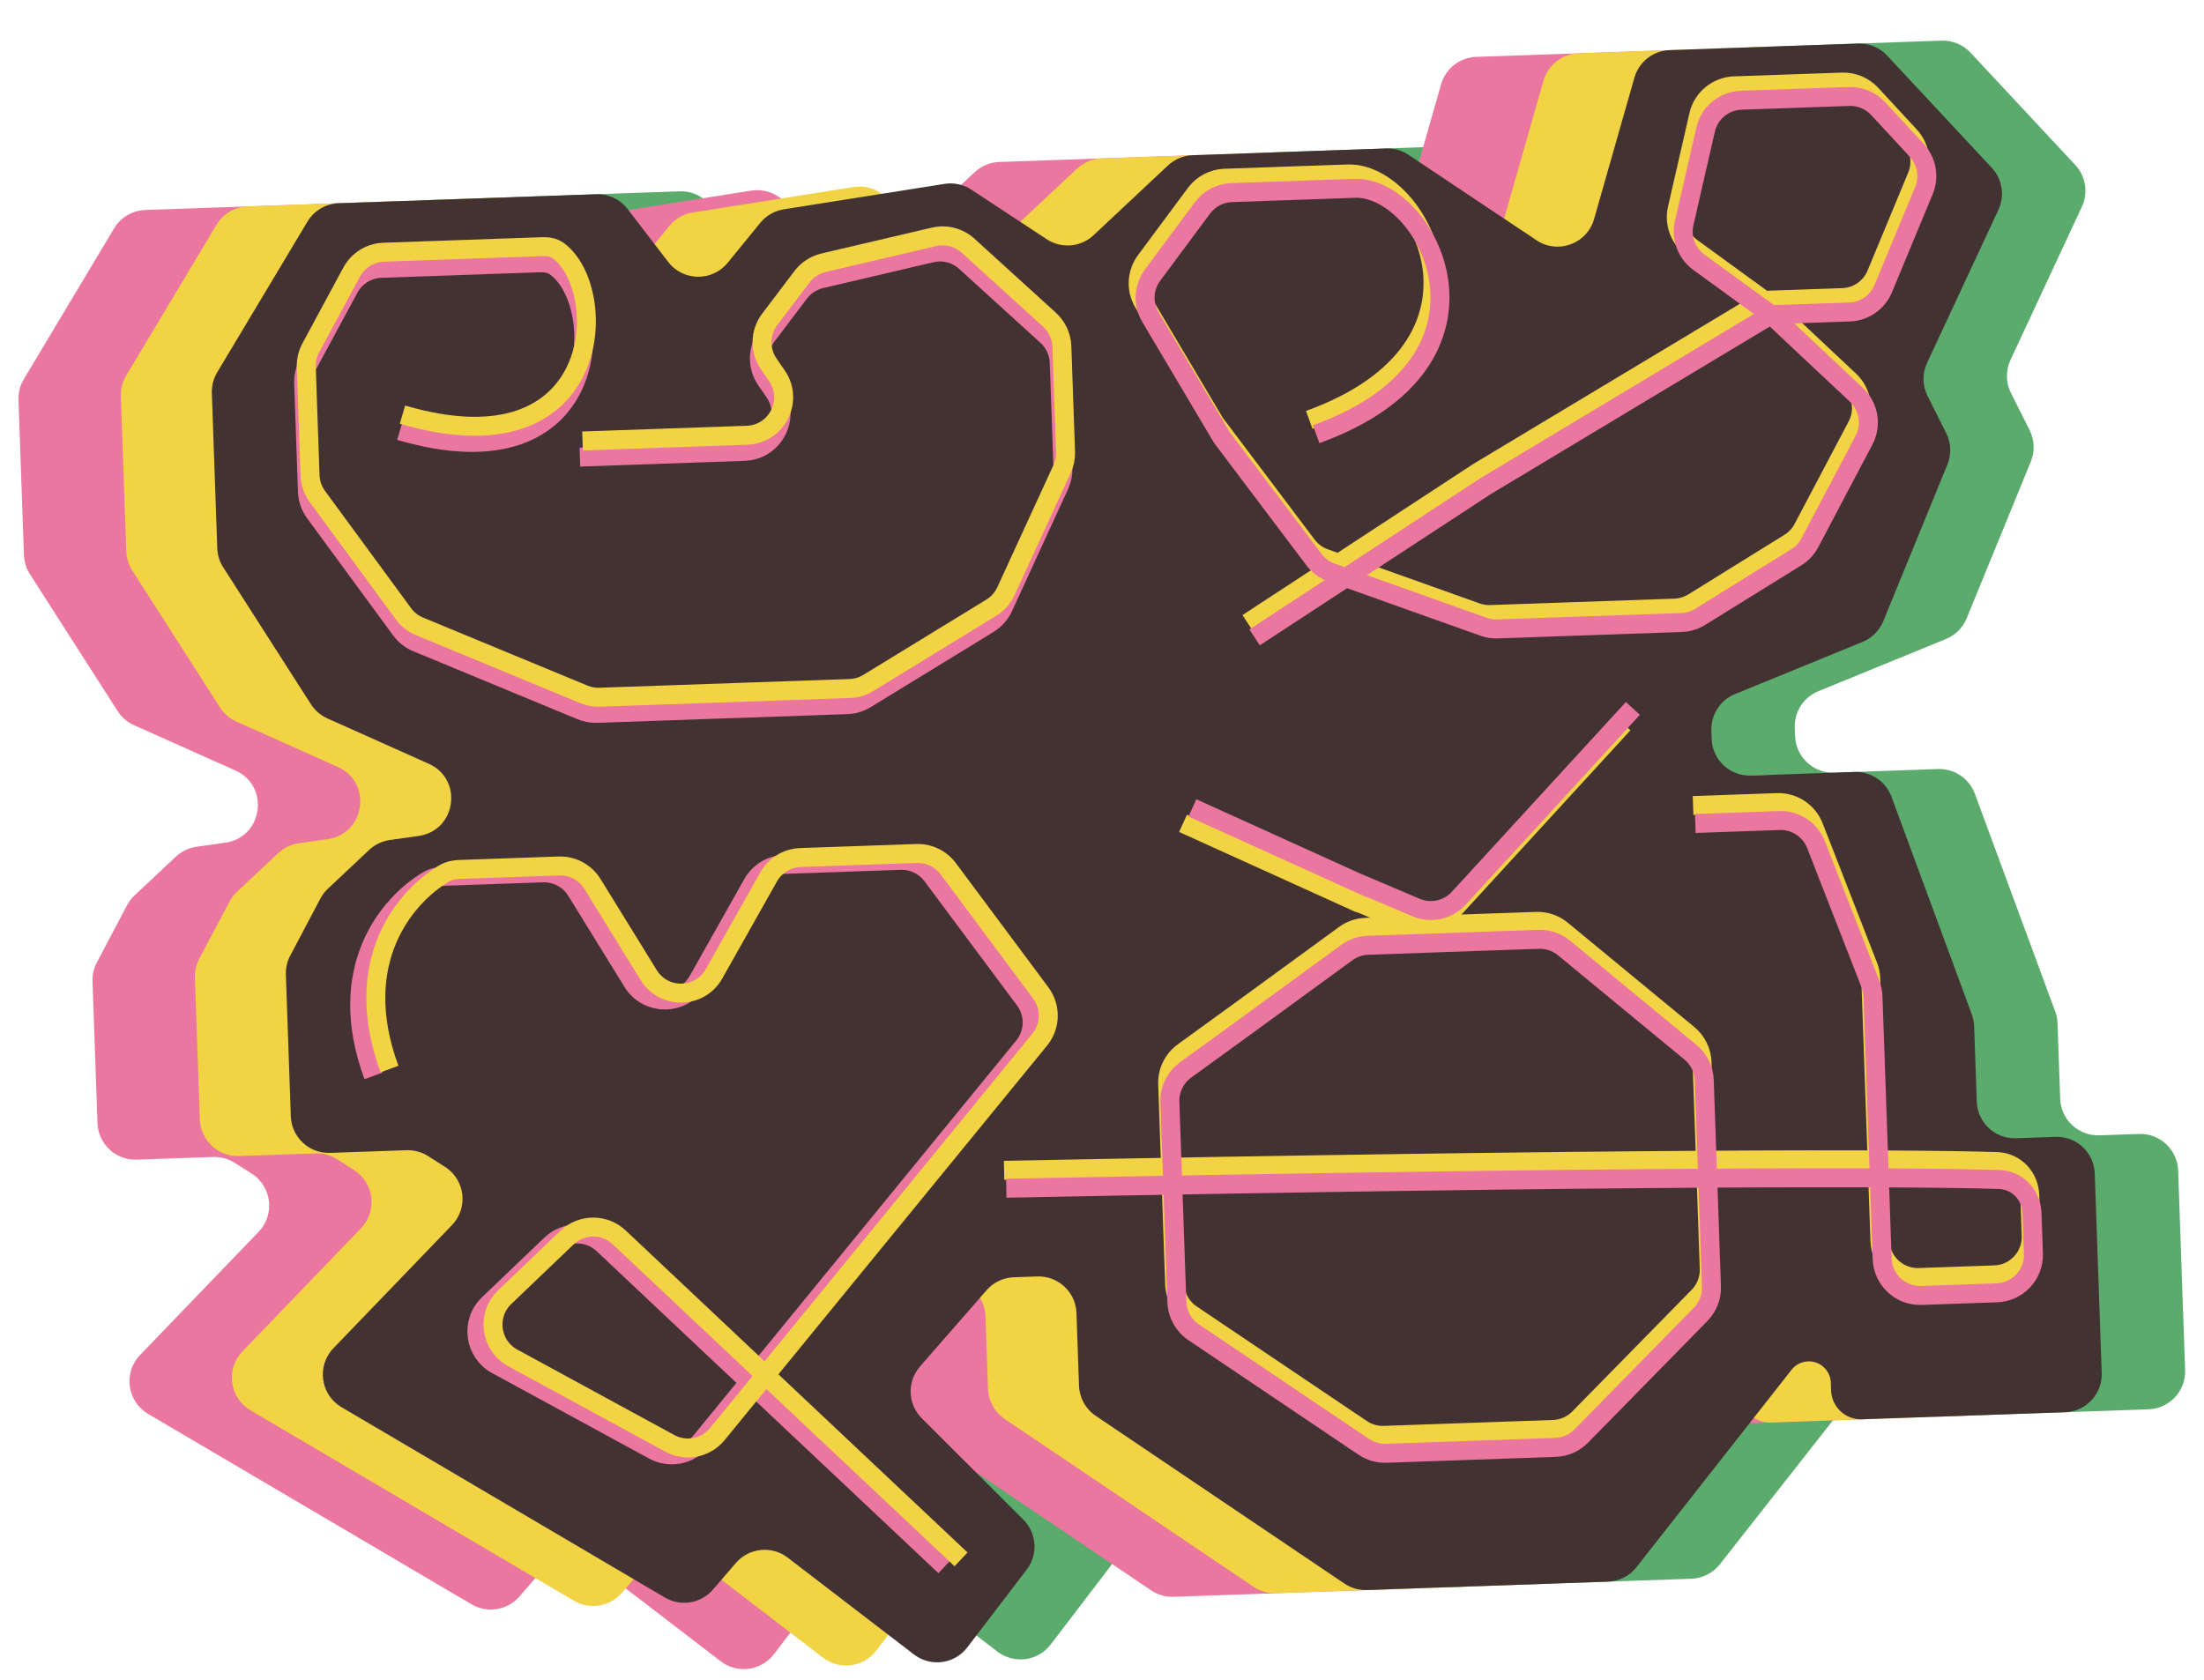 <svg width="581" height="443" viewBox="0 0 581 443" fill="none" xmlns="http://www.w3.org/2000/svg">
<g filter="url(#filter0_di_1043_331)">
<path d="M329.881 34.856C331.647 33.2 333.953 32.241 336.372 32.157L387.378 30.375C389.472 30.302 391.536 30.889 393.278 32.052L427.029 54.581C432.667 58.345 440.338 55.526 442.197 49.007L452.838 11.7C454.028 7.529 457.771 4.601 462.105 4.449L511.793 2.714C514.686 2.613 517.481 3.771 519.455 5.888L547.051 35.481C549.83 38.461 550.523 42.83 548.802 46.523L529.984 86.917C528.694 89.686 528.74 92.894 530.111 95.624L535.032 105.434C536.328 108.016 536.444 111.033 535.349 113.707L518.439 155.015C517.424 157.497 515.454 159.467 512.972 160.482L479.331 174.249C475.455 175.835 472.978 179.668 473.124 183.853L473.202 186.073C473.395 191.593 478.025 195.911 483.545 195.718L510.868 194.764C515.182 194.613 519.105 197.247 520.599 201.295L541.778 258.678C542.146 259.676 542.353 260.727 542.39 261.791L543.085 281.699C543.278 287.218 547.909 291.536 553.428 291.344L563.844 290.98C569.363 290.787 573.994 295.105 574.186 300.625L576.024 353.241C576.217 358.76 571.898 363.391 566.379 363.584L512.837 365.453C508.487 365.605 504.837 362.202 504.685 357.852L504.613 355.767C504.501 352.568 501.817 350.065 498.618 350.177V350.177C496.911 350.237 495.317 351.046 494.262 352.389L453.385 404.435C451.565 406.753 448.815 408.15 445.87 408.253L382.349 410.471C380.239 410.544 378.159 409.948 376.409 408.767L310.827 364.532C308.173 362.742 306.537 359.79 306.425 356.591L305.756 337.43C305.563 331.91 300.933 327.592 295.413 327.785L289.236 328C286.472 328.097 283.87 329.334 282.051 331.419L264.506 351.521C261.045 355.487 261.25 361.456 264.975 365.174L291.767 391.919C295.314 395.46 295.692 401.081 292.649 405.065L276.968 425.6C273.611 429.996 267.323 430.832 262.934 427.465L229.641 401.924C225.436 398.698 219.445 399.314 215.983 403.326L209.913 410.363C206.755 414.022 201.432 414.9 197.267 412.448L112.019 362.256C106.451 358.978 105.407 351.358 109.888 346.703L141.125 314.256C145.508 309.702 144.62 302.274 139.287 298.882L134.847 296.058C133.142 294.974 131.15 294.432 129.131 294.502L108.992 295.205C103.473 295.398 98.842 291.08 98.65 285.561L97.345 248.216C97.284 246.472 97.681 244.742 98.496 243.198L106.434 228.164C106.949 227.188 107.623 226.304 108.427 225.548L119.296 215.33C120.799 213.916 122.703 213.003 124.746 212.714L132.336 211.64C142.27 210.236 144.178 196.709 135.02 192.611L108.288 180.649C106.509 179.853 105.002 178.555 103.951 176.914L80.834 140.819C79.866 139.309 79.323 137.566 79.261 135.774L77.833 94.888C77.766 92.961 78.257 91.056 79.247 89.402L103.029 49.675C104.771 46.765 107.87 44.936 111.26 44.818L179.157 42.447C182.388 42.334 185.474 43.791 187.441 46.356L198.124 60.287C202.05 65.408 209.727 65.525 213.807 60.525L222.41 49.982C223.964 48.077 226.166 46.812 228.594 46.427L270.985 39.712C273.445 39.323 275.963 39.865 278.044 41.234L297.93 54.312C301.793 56.852 306.893 56.413 310.265 53.251L329.881 34.856Z" fill="#5BAB6D"/>
</g>
<g filter="url(#filter1_di_1043_331)">
<path d="M256.926 37.404C258.692 35.748 260.998 34.789 263.417 34.704L314.422 32.923C316.517 32.85 318.581 33.436 320.323 34.6L354.074 57.129C359.712 60.893 367.383 58.074 369.242 51.554L379.883 14.248C381.073 10.077 384.816 7.148 389.15 6.997L438.838 5.262C441.731 5.161 444.526 6.319 446.5 8.436L474.096 38.028C476.875 41.009 477.568 45.377 475.847 49.071L457.029 89.465C455.739 92.234 455.785 95.441 457.155 98.172L462.077 107.981C463.373 110.564 463.489 113.581 462.394 116.255L445.484 157.563C444.468 160.045 442.499 162.014 440.017 163.03L406.376 176.797C402.5 178.383 400.023 182.216 400.169 186.401L400.247 188.621C400.44 194.14 405.07 198.458 410.59 198.266L437.913 197.311C442.226 197.161 446.15 199.794 447.644 203.843L468.822 261.225C469.191 262.224 469.398 263.275 469.435 264.339L470.13 284.246C470.323 289.766 474.954 294.084 480.473 293.891L490.888 293.527C496.408 293.335 501.039 297.653 501.231 303.172L503.069 355.788C503.261 361.308 498.943 365.938 493.424 366.131L439.882 368.001C435.532 368.153 431.882 364.749 431.73 360.399L431.658 358.315C431.546 355.116 428.862 352.613 425.663 352.725V352.725C423.956 352.784 422.362 353.594 421.307 354.937L380.43 406.983C378.61 409.301 375.86 410.697 372.915 410.8L309.394 413.018C307.284 413.092 305.204 412.496 303.453 411.315L237.872 367.08C235.218 365.29 233.582 362.337 233.47 359.138L232.801 339.977C232.608 334.458 227.978 330.14 222.458 330.332L216.281 330.548C213.516 330.645 210.915 331.882 209.096 333.966L191.551 354.069C188.09 358.034 188.295 364.003 192.02 367.722L218.812 394.467C222.359 398.008 222.737 403.629 219.694 407.613L204.013 428.147C200.656 432.544 194.368 433.379 189.979 430.012L156.686 404.472C152.481 401.246 146.489 401.861 143.028 405.874L136.958 412.91C133.8 416.57 128.477 417.448 124.312 414.995L39.064 364.804C33.496 361.525 32.452 353.906 36.933 349.251L68.169 316.803C72.553 312.25 71.665 304.822 66.332 301.43L61.892 298.606C60.187 297.522 58.194 296.979 56.176 297.05L36.037 297.753C30.518 297.946 25.887 293.628 25.694 288.108L24.39 250.764C24.329 249.019 24.726 247.289 25.541 245.746L33.479 230.712C33.994 229.736 34.668 228.852 35.472 228.095L46.341 217.877C47.844 216.464 49.748 215.55 51.791 215.261L59.381 214.188C69.315 212.783 71.223 199.257 62.065 195.159L35.333 183.196C33.554 182.401 32.047 181.103 30.996 179.462L7.878 143.366C6.911 141.856 6.368 140.114 6.305 138.322L4.878 97.435C4.81 95.508 5.301 93.604 6.292 91.95L30.074 52.223C31.816 49.313 34.915 47.484 38.305 47.366L106.202 44.995C109.433 44.882 112.519 46.338 114.486 48.904L125.169 62.835C129.095 67.956 136.772 68.072 140.852 63.072L149.455 52.529C151.009 50.625 153.211 49.359 155.639 48.975L198.03 42.26C200.49 41.87 203.007 42.413 205.089 43.782L224.975 56.859C228.838 59.4 233.938 58.961 237.31 55.799L256.926 37.404Z" fill="#EB769F"/>
</g>
<g filter="url(#filter2_di_1043_331)">
<path d="M283.909 36.461C285.675 34.806 287.981 33.846 290.401 33.762L341.406 31.981C343.5 31.908 345.564 32.494 347.307 33.657L381.057 56.187C386.696 59.95 394.366 57.132 396.226 50.612L406.866 13.306C408.056 9.135 411.799 6.206 416.134 6.055L465.821 4.32C468.714 4.219 471.509 5.376 473.484 7.494L501.079 37.086C503.858 40.066 504.551 44.435 502.83 48.129L484.012 88.522C482.722 91.292 482.769 94.499 484.139 97.23L489.061 107.039C490.357 109.622 490.472 112.638 489.377 115.312L472.468 156.621C471.452 159.102 469.482 161.072 467 162.087L433.359 175.855C429.483 177.441 427.007 181.274 427.153 185.459L427.23 187.678C427.423 193.198 432.054 197.516 437.573 197.323L464.897 196.369C469.21 196.219 473.133 198.852 474.627 202.901L495.806 260.283C496.174 261.282 496.381 262.333 496.418 263.397L497.114 283.304C497.306 288.824 501.937 293.142 507.456 292.949L517.872 292.585C523.391 292.392 528.022 296.711 528.215 302.23L530.052 354.846C530.245 360.365 525.927 364.996 520.407 365.189L466.866 367.059C462.515 367.211 458.866 363.807 458.714 359.457L458.641 357.373C458.529 354.173 455.845 351.671 452.646 351.782V351.782C450.939 351.842 449.345 352.651 448.29 353.995L407.414 406.041C405.593 408.358 402.843 409.755 399.898 409.858L336.378 412.076C334.267 412.15 332.188 411.553 330.437 410.373L264.856 366.137C262.202 364.347 260.565 361.395 260.454 358.196L259.784 339.035C259.592 333.515 254.961 329.197 249.442 329.39L243.265 329.606C240.5 329.702 237.899 330.94 236.08 333.024L218.534 353.127C215.073 357.092 215.278 363.061 219.003 366.78L245.795 393.524C249.343 397.066 249.72 402.687 246.678 406.671L230.997 427.205C227.64 431.601 221.351 432.437 216.962 429.07L183.669 403.53C179.464 400.304 173.473 400.919 170.011 404.932L163.941 411.968C160.784 415.628 155.461 416.505 151.296 414.053L66.047 363.861C60.479 360.583 59.435 352.964 63.917 348.309L95.153 315.861C99.537 311.307 98.649 303.88 93.315 300.488L88.875 297.664C87.171 296.579 85.178 296.037 83.159 296.108L63.021 296.811C57.501 297.004 52.871 292.685 52.678 287.166L51.374 249.821C51.313 248.077 51.71 246.347 52.525 244.803L60.462 229.77C60.978 228.794 61.651 227.909 62.456 227.153L73.324 216.935C74.828 215.522 76.731 214.608 78.774 214.319L86.364 213.246C96.299 211.841 98.207 198.315 89.049 194.217L62.316 182.254C60.538 181.458 59.031 180.16 57.98 178.52L34.862 142.424C33.895 140.914 33.352 139.172 33.289 137.38L31.861 96.493C31.794 94.566 32.285 92.661 33.275 91.007L57.057 51.281C58.8 48.37 61.898 46.542 65.288 46.423L133.185 44.052C136.416 43.94 139.503 45.396 141.47 47.962L152.152 61.893C156.079 67.014 163.756 67.13 167.835 62.13L176.439 51.587C177.993 49.682 180.194 48.417 182.622 48.032L225.013 41.318C227.474 40.928 229.991 41.471 232.072 42.84L251.958 55.917C255.821 58.457 260.921 58.019 264.293 54.856L283.909 36.461Z" fill="#F2D344"/>
</g>
<g filter="url(#filter3_di_1043_331)">
<path d="M307.895 35.624C309.66 33.968 311.967 33.009 314.386 32.924L365.391 31.143C367.485 31.07 369.549 31.657 371.292 32.82L405.043 55.349C410.681 59.113 418.352 56.294 420.211 49.775L430.852 12.468C432.041 8.297 435.784 5.368 440.119 5.217L489.807 3.482C492.7 3.381 495.495 4.539 497.469 6.656L525.065 36.248C527.844 39.229 528.536 43.597 526.816 47.291L507.998 87.685C506.707 90.454 506.754 93.661 508.124 96.392L513.046 106.202C514.342 108.784 514.457 111.801 513.363 114.475L496.453 155.783C495.437 158.265 493.467 160.234 490.986 161.25L457.344 175.017C453.469 176.603 450.992 180.436 451.138 184.621L451.216 186.841C451.408 192.36 456.039 196.678 461.558 196.486L488.882 195.532C493.195 195.381 497.118 198.014 498.613 202.063L519.791 259.445C520.16 260.444 520.367 261.495 520.404 262.559L521.099 282.466C521.292 287.986 525.922 292.304 531.442 292.111L541.857 291.748C547.377 291.555 552.007 295.873 552.2 301.392L554.038 354.008C554.23 359.528 549.912 364.159 544.393 364.351L490.851 366.221C486.501 366.373 482.851 362.969 482.699 358.619L482.626 356.535C482.515 353.336 479.831 350.833 476.632 350.945V350.945C474.924 351.004 473.331 351.814 472.276 353.157L431.399 405.203C429.579 407.521 426.829 408.917 423.883 409.02L360.363 411.238C358.253 411.312 356.173 410.716 354.422 409.535L288.841 365.3C286.187 363.51 284.551 360.557 284.439 357.358L283.77 338.197C283.577 332.678 278.946 328.36 273.427 328.552L267.25 328.768C264.485 328.865 261.884 330.102 260.065 332.186L242.519 352.289C239.058 356.254 239.264 362.223 242.988 365.942L269.78 392.687C273.328 396.228 273.705 401.849 270.663 405.833L254.982 426.367C251.625 430.764 245.337 431.599 240.948 428.232L207.655 402.692C203.45 399.466 197.458 400.081 193.996 404.094L187.926 411.13C184.769 414.79 179.446 415.668 175.281 413.216L90.033 363.024C84.465 359.745 83.421 352.126 87.902 347.471L119.138 315.023C123.522 310.47 122.634 303.042 117.301 299.65L112.86 296.826C111.156 295.742 109.163 295.199 107.145 295.27L87.006 295.973C81.487 296.166 76.856 291.848 76.663 286.328L75.359 248.984C75.298 247.239 75.695 245.509 76.51 243.966L84.448 228.932C84.963 227.956 85.637 227.072 86.441 226.316L97.31 216.097C98.813 214.684 100.716 213.77 102.759 213.481L110.349 212.408C120.284 211.003 122.192 197.477 113.034 193.379L86.302 181.417C84.523 180.621 83.016 179.323 81.965 177.682L58.847 141.586C57.88 140.076 57.337 138.334 57.274 136.542L55.846 95.655C55.779 93.729 56.27 91.824 57.26 90.17L81.043 50.443C82.785 47.533 85.884 45.704 89.274 45.586L157.17 43.215C160.402 43.102 163.488 44.558 165.455 47.124L176.137 61.055C180.064 66.176 187.741 66.292 191.821 61.292L200.424 50.749C201.978 48.845 204.179 47.579 206.607 47.195L248.999 40.48C251.459 40.09 253.976 40.633 256.058 42.002L275.944 55.08C279.806 57.62 284.907 57.181 288.279 54.019L307.895 35.624Z" fill="#423232"/>
</g>
<path d="M105.408 113.577C158.701 129.214 160.45 80.621 146.473 70.345C145.27 69.46 143.746 69.238 142.254 69.29L100.467 70.749C96.919 70.873 93.702 72.869 92.016 75.994L81.243 95.953C80.4 97.517 79.988 99.276 80.05 101.052L81.047 129.616C81.117 131.624 81.791 133.565 82.981 135.185L105.666 166.082C106.749 167.556 108.214 168.705 109.903 169.404L153.228 187.332C154.549 187.879 155.972 188.136 157.401 188.086L223.347 185.783C225.07 185.723 226.749 185.218 228.219 184.318L260.623 164.48C262.315 163.444 263.66 161.929 264.488 160.126L279.294 127.899C279.945 126.483 280.256 124.934 280.201 123.376L279.231 95.599C279.137 92.906 277.96 90.364 275.967 88.551L254.526 69.045C252.09 66.829 248.72 65.954 245.515 66.706L216.419 73.525C214.149 74.057 212.136 75.366 210.728 77.225L202.214 88.472C199.614 91.906 199.506 96.619 201.944 100.169L204.128 103.35C208.596 109.855 204.121 118.73 196.234 119.005L152.871 120.519" stroke="#EB769F" stroke-width="5"/>
<path d="M106.097 109.325C159.39 124.961 161.139 76.369 147.162 66.093C145.959 65.208 144.435 64.986 142.943 65.038L101.155 66.497C97.607 66.621 94.391 68.617 92.704 71.742L81.932 91.701C81.088 93.265 80.676 95.024 80.738 96.8L81.736 125.364C81.806 127.372 82.479 129.313 83.669 130.933L106.355 161.83C107.437 163.304 108.902 164.453 110.592 165.152L153.917 183.08C155.238 183.627 156.661 183.884 158.089 183.834L224.035 181.531C225.759 181.471 227.437 180.966 228.908 180.066L261.311 160.228C263.003 159.192 264.348 157.676 265.177 155.874L279.983 123.647C280.633 122.231 280.944 120.682 280.89 119.124L279.92 91.347C279.826 88.653 278.649 86.112 276.655 84.299L255.214 64.793C252.779 62.577 249.409 61.702 246.203 62.453L217.108 69.272C214.837 69.805 212.824 71.114 211.417 72.973L202.902 84.22C200.303 87.654 200.194 92.367 202.632 95.917L204.817 99.098C209.285 105.603 204.81 114.478 196.923 114.753L153.559 116.267" stroke="#F2D344" stroke-width="5"/>
<path d="M345.125 110.696C398.736 91.338 374.505 45.191 355.302 45.862L322.836 46.995C319.795 47.102 316.968 48.587 315.155 51.03L302.005 68.749C299.604 71.984 299.379 76.345 301.435 79.811L320.273 111.564L344.56 143.779C345.736 145.34 347.345 146.521 349.186 147.178L389.229 161.456C390.418 161.88 391.676 162.075 392.937 162.031L441.461 160.336C443.204 160.276 444.9 159.76 446.381 158.842L471.702 143.145C473.213 142.208 474.447 140.885 475.277 139.312L489.547 112.27C491.648 108.288 490.829 103.393 487.546 100.312L465.04 79.187M465.04 79.187L446.01 65.343C442.771 62.987 441.251 58.927 442.145 55.024L447.787 30.393C448.799 25.975 452.656 22.79 457.185 22.632L485.591 21.64C488.498 21.539 491.305 22.708 493.28 24.843L503.447 35.832C506.099 38.699 506.84 42.848 505.343 46.456L494.615 72.304C493.114 75.92 489.641 78.328 485.728 78.465L465.04 79.187ZM465.04 79.187L389.713 124.439L328.9 164.267" stroke="#F2D344" stroke-width="5"/>
<path d="M346.951 114.49C400.563 95.132 376.331 48.985 357.128 49.655L324.662 50.789C321.622 50.895 318.794 52.38 316.981 54.823L303.831 72.542C301.43 75.778 301.205 80.139 303.261 83.604L322.099 115.358L346.386 147.572C347.563 149.133 349.171 150.315 351.012 150.971L391.056 165.25C392.244 165.674 393.502 165.869 394.763 165.824L443.288 164.13C445.03 164.069 446.726 163.554 448.208 162.635L473.528 146.938C475.039 146.001 476.273 144.678 477.103 143.106L491.373 116.064C493.474 112.082 492.655 107.187 489.373 104.106L466.867 82.981M466.867 82.981L447.836 69.137C444.598 66.781 443.077 62.721 443.971 58.817L449.613 34.187C450.625 29.769 454.482 26.584 459.011 26.426L487.417 25.434C490.324 25.332 493.131 26.502 495.106 28.637L505.273 39.625C507.926 42.492 508.666 46.642 507.169 50.25L496.441 76.098C494.94 79.714 491.467 82.122 487.554 82.258L466.867 82.981ZM466.867 82.981L391.54 128.233L330.726 168.061" stroke="#EB769F" stroke-width="5"/>
<path d="M98.43 283.681C87.94 255.3 102.614 238.202 112.761 232.153C113.973 231.43 115.367 231.105 116.777 231.056L143.07 230.138C146.661 230.012 150.043 231.823 151.929 234.881L166.753 258.911C170.751 265.392 180.238 265.204 183.976 258.57L198.384 232.999C200.095 229.962 203.264 228.036 206.747 227.914L237.349 226.845C240.63 226.731 243.758 228.234 245.718 230.867L270.109 263.62C272.849 267.298 272.734 272.369 269.832 275.92L184.845 379.924C181.803 383.647 176.542 384.678 172.32 382.379L130.926 359.843C124.979 356.604 123.902 348.515 128.795 343.834L145.217 328.123C149.062 324.444 155.115 324.421 158.988 328.07L249.093 412.966" stroke="#EB769F" stroke-width="5"/>
<path d="M102.681 281.868C92.191 253.488 106.865 236.39 117.012 230.34C118.224 229.618 119.618 229.293 121.028 229.244L147.321 228.325C150.912 228.2 154.294 230.011 156.18 233.069L171.004 257.099C175.002 263.58 184.489 263.392 188.227 256.757L202.635 231.187C204.346 228.15 207.515 226.223 210.998 226.102L241.6 225.033C244.881 224.919 248.009 226.422 249.969 229.054L274.36 261.808C277.1 265.486 276.985 270.556 274.083 274.108L189.096 378.112C186.054 381.835 180.793 382.866 176.571 380.567L135.177 358.03C129.23 354.792 128.153 346.703 133.046 342.022L149.468 326.311C153.313 322.632 159.366 322.609 163.239 326.258L253.344 411.154" stroke="#F2D344" stroke-width="5"/>
<path d="M264.684 308.565C430.703 305.315 502.929 305.518 526.363 306.259C531.245 306.413 534.908 310.3 535.078 315.181L535.449 325.795C535.642 331.314 531.324 335.945 525.804 336.138L505.915 336.832C500.395 337.025 495.765 332.707 495.572 327.187L493.156 258.007C493.117 256.88 492.888 255.769 492.478 254.719L478.136 217.975C476.591 214.018 472.716 211.469 468.471 211.617L446.314 212.391M411.705 245.213L445.046 272.71C447.256 274.532 448.578 277.214 448.678 280.076L450.577 334.471C450.673 337.209 449.641 339.867 447.722 341.823L416.257 373.901C414.461 375.732 412.03 376.803 409.467 376.892L364.863 378.45C362.754 378.523 360.677 377.928 358.927 376.75L314.058 346.529C311.401 344.739 309.762 341.785 309.65 338.584L307.809 285.849C307.692 282.505 309.25 279.328 311.962 277.367C319.036 272.255 332.975 262.134 354.457 246.429C356.074 245.246 358.012 244.575 360.014 244.505L404.994 242.934C407.434 242.849 409.821 243.659 411.705 245.213Z" stroke="#F2D344" stroke-width="5"/>
<path d="M311.862 217.082C363.165 240.34 361.74 239.694 354.615 236.464L370.799 243.343C374.698 245.001 379.218 244.021 382.081 240.898L427.969 190.849" stroke="#F2D344" stroke-width="5"/>
<path d="M265.271 313.296C431.29 310.046 503.516 310.249 526.95 310.99C531.831 311.144 535.495 315.031 535.665 319.912L536.036 330.526C536.229 336.046 531.911 340.676 526.391 340.869L506.502 341.564C500.982 341.756 496.352 337.438 496.159 331.919L493.743 262.738C493.704 261.612 493.474 260.5 493.065 259.451L478.722 222.706C477.178 218.749 473.303 216.2 469.058 216.348L446.901 217.122M412.292 249.944L445.633 277.441C447.843 279.263 449.165 281.945 449.265 284.807L451.164 339.203C451.26 341.941 450.228 344.598 448.309 346.554L416.843 378.632C415.047 380.463 412.617 381.534 410.054 381.623L365.449 383.181C363.341 383.255 361.264 382.66 359.514 381.481L314.645 351.26C311.988 349.47 310.349 346.516 310.237 343.315L308.396 290.581C308.279 287.236 309.837 284.059 312.549 282.099C319.622 276.986 333.562 266.865 355.044 251.16C356.661 249.978 358.599 249.306 360.601 249.236L405.581 247.665C408.021 247.58 410.408 248.391 412.292 249.944Z" stroke="#EB769F" stroke-width="5"/>
<path d="M314.335 213.014C365.638 236.272 364.213 235.626 357.087 232.396L373.271 239.275C377.17 240.933 381.691 239.953 384.554 236.83L430.442 186.781" stroke="#EB769F" stroke-width="5"/>
<defs>
<filter id="filter0_di_1043_331" x="73.827" y="2.708" width="506.203" height="434.823" filterUnits="userSpaceOnUse" color-interpolation-filters="sRGB">
<feFlood flood-opacity="0" result="BackgroundImageFix"/>
<feColorMatrix in="SourceAlpha" type="matrix" values="0 0 0 0 0 0 0 0 0 0 0 0 0 0 0 0 0 0 127 0" result="hardAlpha"/>
<feOffset dy="4"/>
<feGaussianBlur stdDeviation="2"/>
<feComposite in2="hardAlpha" operator="out"/>
<feColorMatrix type="matrix" values="0 0 0 0 0 0 0 0 0 0 0 0 0 0 0 0 0 0 0.25 0"/>
<feBlend mode="normal" in2="BackgroundImageFix" result="effect1_dropShadow_1043_331"/>
<feBlend mode="normal" in="SourceGraphic" in2="effect1_dropShadow_1043_331" result="shape"/>
<feColorMatrix in="SourceAlpha" type="matrix" values="0 0 0 0 0 0 0 0 0 0 0 0 0 0 0 0 0 0 127 0" result="hardAlpha"/>
<feOffset dy="4"/>
<feGaussianBlur stdDeviation="2"/>
<feComposite in2="hardAlpha" operator="arithmetic" k2="-1" k3="1"/>
<feColorMatrix type="matrix" values="0 0 0 0 0 0 0 0 0 0 0 0 0 0 0 0 0 0 0.25 0"/>
<feBlend mode="normal" in2="shape" result="effect2_innerShadow_1043_331"/>
</filter>
<filter id="filter1_di_1043_331" x="0.872" y="5.256" width="506.203" height="434.823" filterUnits="userSpaceOnUse" color-interpolation-filters="sRGB">
<feFlood flood-opacity="0" result="BackgroundImageFix"/>
<feColorMatrix in="SourceAlpha" type="matrix" values="0 0 0 0 0 0 0 0 0 0 0 0 0 0 0 0 0 0 127 0" result="hardAlpha"/>
<feOffset dy="4"/>
<feGaussianBlur stdDeviation="2"/>
<feComposite in2="hardAlpha" operator="out"/>
<feColorMatrix type="matrix" values="0 0 0 0 0 0 0 0 0 0 0 0 0 0 0 0 0 0 0.25 0"/>
<feBlend mode="normal" in2="BackgroundImageFix" result="effect1_dropShadow_1043_331"/>
<feBlend mode="normal" in="SourceGraphic" in2="effect1_dropShadow_1043_331" result="shape"/>
<feColorMatrix in="SourceAlpha" type="matrix" values="0 0 0 0 0 0 0 0 0 0 0 0 0 0 0 0 0 0 127 0" result="hardAlpha"/>
<feOffset dy="4"/>
<feGaussianBlur stdDeviation="2"/>
<feComposite in2="hardAlpha" operator="arithmetic" k2="-1" k3="1"/>
<feColorMatrix type="matrix" values="0 0 0 0 0 0 0 0 0 0 0 0 0 0 0 0 0 0 0.25 0"/>
<feBlend mode="normal" in2="shape" result="effect2_innerShadow_1043_331"/>
</filter>
<filter id="filter2_di_1043_331" x="27.855" y="4.313" width="506.203" height="434.823" filterUnits="userSpaceOnUse" color-interpolation-filters="sRGB">
<feFlood flood-opacity="0" result="BackgroundImageFix"/>
<feColorMatrix in="SourceAlpha" type="matrix" values="0 0 0 0 0 0 0 0 0 0 0 0 0 0 0 0 0 0 127 0" result="hardAlpha"/>
<feOffset dy="4"/>
<feGaussianBlur stdDeviation="2"/>
<feComposite in2="hardAlpha" operator="out"/>
<feColorMatrix type="matrix" values="0 0 0 0 0 0 0 0 0 0 0 0 0 0 0 0 0 0 0.25 0"/>
<feBlend mode="normal" in2="BackgroundImageFix" result="effect1_dropShadow_1043_331"/>
<feBlend mode="normal" in="SourceGraphic" in2="effect1_dropShadow_1043_331" result="shape"/>
<feColorMatrix in="SourceAlpha" type="matrix" values="0 0 0 0 0 0 0 0 0 0 0 0 0 0 0 0 0 0 127 0" result="hardAlpha"/>
<feOffset dy="4"/>
<feGaussianBlur stdDeviation="2"/>
<feComposite in2="hardAlpha" operator="arithmetic" k2="-1" k3="1"/>
<feColorMatrix type="matrix" values="0 0 0 0 0 0 0 0 0 0 0 0 0 0 0 0 0 0 0.25 0"/>
<feBlend mode="normal" in2="shape" result="effect2_innerShadow_1043_331"/>
</filter>
<filter id="filter3_di_1043_331" x="51.841" y="3.476" width="506.203" height="434.823" filterUnits="userSpaceOnUse" color-interpolation-filters="sRGB">
<feFlood flood-opacity="0" result="BackgroundImageFix"/>
<feColorMatrix in="SourceAlpha" type="matrix" values="0 0 0 0 0 0 0 0 0 0 0 0 0 0 0 0 0 0 127 0" result="hardAlpha"/>
<feOffset dy="4"/>
<feGaussianBlur stdDeviation="2"/>
<feComposite in2="hardAlpha" operator="out"/>
<feColorMatrix type="matrix" values="0 0 0 0 0 0 0 0 0 0 0 0 0 0 0 0 0 0 0.25 0"/>
<feBlend mode="normal" in2="BackgroundImageFix" result="effect1_dropShadow_1043_331"/>
<feBlend mode="normal" in="SourceGraphic" in2="effect1_dropShadow_1043_331" result="shape"/>
<feColorMatrix in="SourceAlpha" type="matrix" values="0 0 0 0 0 0 0 0 0 0 0 0 0 0 0 0 0 0 127 0" result="hardAlpha"/>
<feOffset dy="4"/>
<feGaussianBlur stdDeviation="2"/>
<feComposite in2="hardAlpha" operator="arithmetic" k2="-1" k3="1"/>
<feColorMatrix type="matrix" values="0 0 0 0 0 0 0 0 0 0 0 0 0 0 0 0 0 0 0.25 0"/>
<feBlend mode="normal" in2="shape" result="effect2_innerShadow_1043_331"/>
</filter>
</defs>
</svg>
